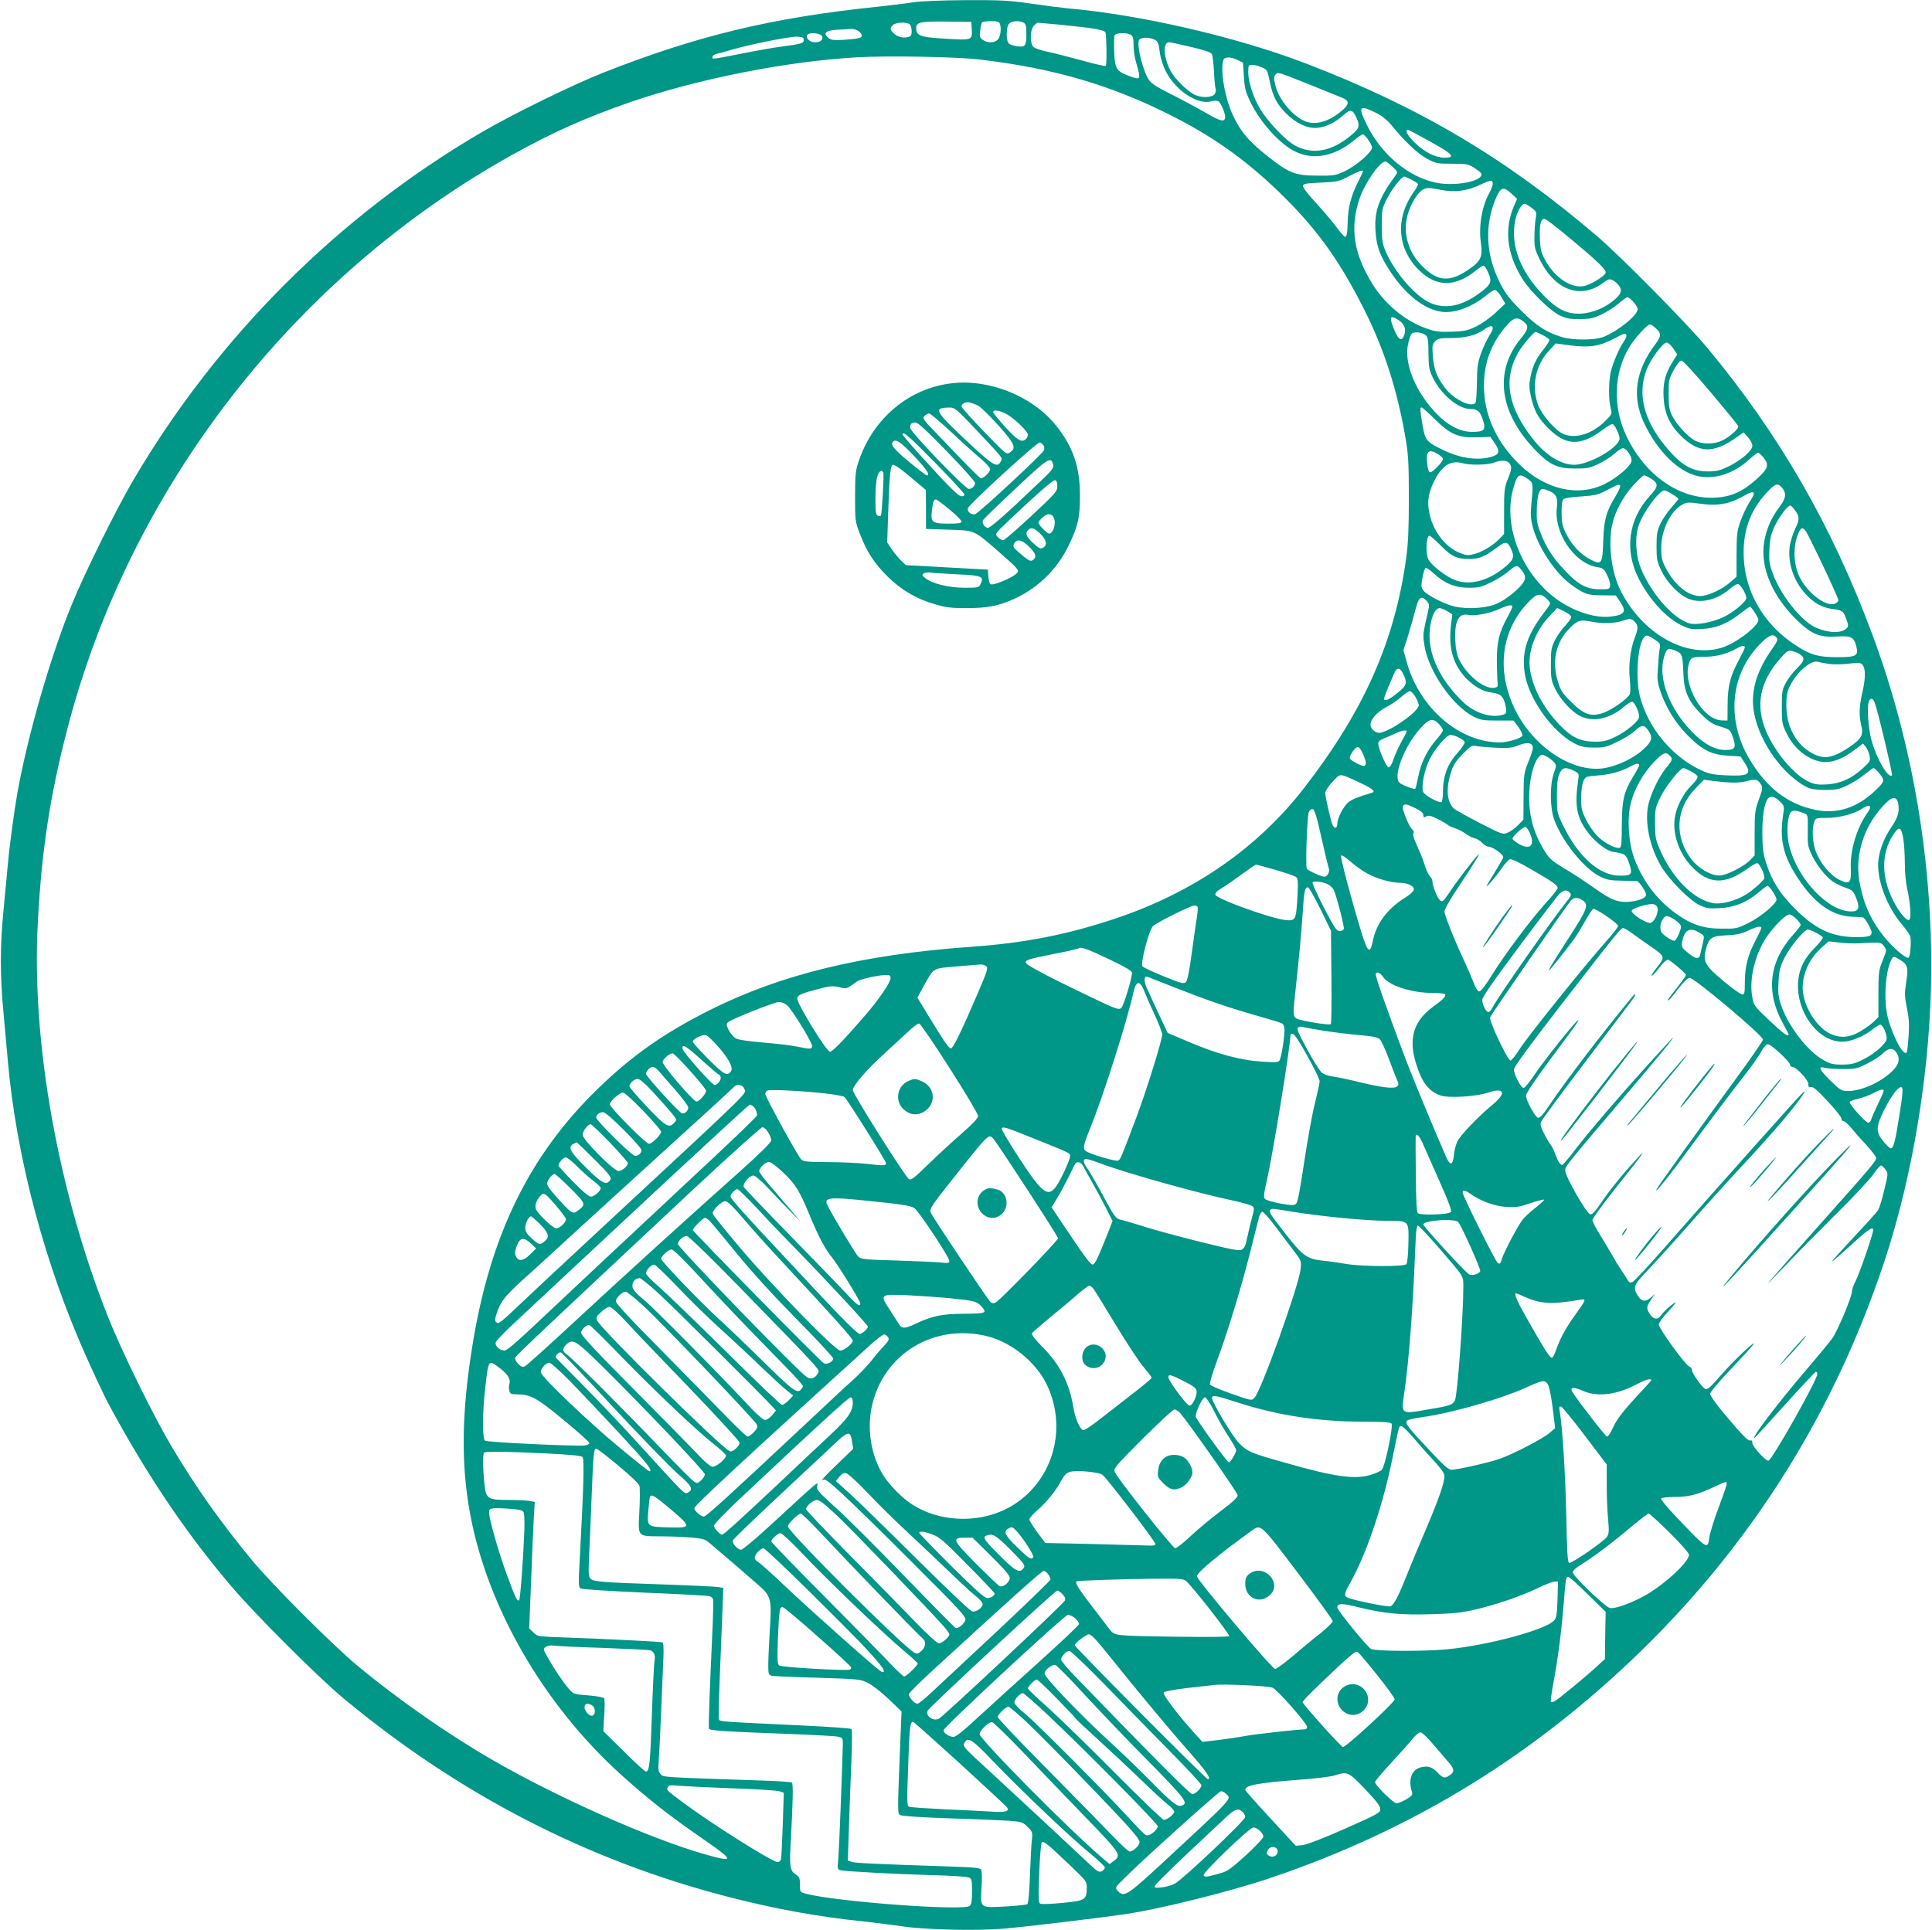 <?xml version="1.0" standalone="no"?>
<!DOCTYPE svg PUBLIC "-//W3C//DTD SVG 20010904//EN"
 "http://www.w3.org/TR/2001/REC-SVG-20010904/DTD/svg10.dtd">
<svg version="1.0" xmlns="http://www.w3.org/2000/svg"
 width="1280pt" height="1279pt" viewBox="0 0 1280 1279"
 preserveAspectRatio="xMidYMid meet">
<g transform="translate(0,1279) scale(0.1,-0.1)"
fill="#009688" stroke="none">
<path d="M6045 12774 c-44 -7 -150 -20 -235 -29 -695 -72 -1193 -192 -1809
-435 -208 -82 -606 -277 -816 -400 -945 -554 -1740 -1349 -2298 -2295 -116
-197 -329 -627 -415 -840 -139 -341 -287 -854 -356 -1235 -22 -125 -54 -358
-65 -490 -6 -63 -19 -196 -28 -295 -23 -229 -23 -440 0 -675 9 -102 22 -241
28 -310 55 -642 246 -1364 527 -1985 97 -215 130 -282 202 -410 235 -421 475
-771 755 -1100 163 -191 571 -598 740 -739 765 -636 1615 -1075 2549 -1316
310 -80 594 -132 906 -164 80 -9 190 -23 245 -31 143 -23 495 -31 673 -16 152
13 628 70 812 97 230 34 697 151 960 240 939 318 1738 808 2451 1502 739 719
1280 1583 1610 2572 198 592 314 1321 314 1965 0 757 -135 1516 -392 2205
-269 722 -617 1325 -1096 1900 -137 163 -568 600 -727 736 -603 515 -1174 854
-1927 1143 -461 177 -1099 324 -1583 366 -41 4 -149 18 -239 31 -145 21 -196
24 -435 23 -167 -1 -302 -7 -351 -15z m393 -174 c4 -79 9 -78 -197 -65 -146 9
-171 19 -171 70 0 39 28 44 205 42 l160 -2 3 -45z m186 34 c11 -29 6 -79 -10
-102 -18 -27 -69 -30 -103 -6 -20 15 -23 22 -17 61 3 25 8 49 12 54 3 5 29 9
59 9 39 0 54 -4 59 -16z m157 6 c16 -9 19 -22 19 -73 0 -81 -7 -91 -59 -84
-23 3 -48 11 -56 17 -21 17 -20 113 1 134 18 18 66 21 95 6z m-753 -12 c7 -7
12 -27 12 -45 0 -26 -5 -34 -25 -39 -33 -8 -71 2 -95 26 -24 24 -25 34 -4 54
18 19 94 22 112 4z m1008 -3 c203 -20 281 -33 288 -50 7 -20 10 -215 2 -222
-3 -3 -72 12 -153 35 -82 22 -184 49 -228 58 -44 9 -88 23 -97 32 -26 22 -25
115 2 142 11 11 22 20 23 20 2 0 75 -7 163 -15z m-1348 -41 c12 -8 22 -22 22
-29 0 -17 -21 -22 -122 -29 -64 -4 -82 -1 -100 13 -38 31 -18 50 59 54 37 2
79 4 93 5 14 1 36 -5 48 -14z m-240 -38 c5 -22 -14 -36 -50 -36 -32 0 -59 25
-51 46 9 24 97 15 101 -10z m2043 14 c15 -9 19 -22 19 -68 0 -32 7 -82 16
-112 35 -122 34 -123 -49 -92 -81 31 -91 48 -95 158 -2 52 -1 101 2 109 6 18
77 21 107 5z m-2166 -35 c0 -22 -14 -26 -155 -45 -47 -6 -155 -25 -240 -42
-224 -44 -210 -42 -210 -25 0 8 12 17 28 20 15 3 59 15 98 27 123 36 387 89
434 87 37 -2 45 -5 45 -22z m2325 2 c21 -11 26 -22 33 -77 4 -38 20 -90 37
-125 64 -133 214 -233 306 -206 17 5 37 5 46 0 19 -11 52 -95 44 -114 -9 -25
-33 -17 -139 44 -56 32 -157 86 -225 120 -93 47 -127 69 -142 94 -40 65 -79
223 -64 260 8 21 67 23 104 4z m240 -48 c89 -21 133 -36 139 -47 5 -10 11 -62
14 -117 2 -55 8 -107 11 -115 4 -9 0 -24 -7 -34 -17 -24 -90 -25 -134 -3 -51
27 -128 103 -156 155 -49 90 -55 192 -11 192 8 0 73 -14 144 -31z m-1395 -84
c490 -58 874 -171 1278 -377 289 -148 509 -308 748 -547 216 -217 358 -417
514 -726 133 -263 220 -530 276 -852 19 -111 23 -165 23 -398 0 -203 -4 -302
-17 -398 -75 -554 -279 -1015 -677 -1529 -309 -398 -730 -690 -1247 -864 -322
-108 -607 -164 -968 -189 -710 -51 -1251 -182 -1721 -418 -303 -152 -517 -302
-743 -522 -453 -439 -712 -969 -830 -1695 -73 -447 -78 -791 -16 -1124 115
-620 489 -1265 999 -1726 194 -174 317 -270 570 -445 183 -127 180 -139 -21
-81 -358 103 -953 367 -1388 616 -294 169 -630 402 -905 630 -161 133 -567
539 -700 700 -200 242 -370 480 -525 741 -125 208 -338 641 -432 879 -328 827
-504 1812 -463 2595 24 476 80 848 195 1290 413 1598 1497 2999 2945 3807 269
150 486 247 785 351 448 154 1032 270 1500 297 203 12 667 4 820 -15z m1705
-3 l35 -17 6 -91 c5 -77 11 -103 41 -165 67 -141 201 -289 305 -336 118 -55
255 -28 380 74 29 24 57 43 62 43 14 0 61 -67 61 -88 0 -30 -105 -121 -180
-156 -61 -29 -72 -31 -180 -30 -150 0 -191 17 -332 129 -126 100 -177 160
-229 270 -54 114 -87 306 -63 369 8 21 50 20 94 -2z m154 -46 c42 -17 42 -17
60 -103 19 -92 46 -144 107 -205 67 -67 145 -102 209 -95 59 7 118 36 171 84
47 43 61 39 88 -22 24 -55 16 -72 -65 -133 -120 -90 -236 -105 -345 -46 -61
33 -179 157 -229 240 -46 77 -79 177 -80 242 0 49 1 52 25 52 14 0 41 -6 59
-14z m326 -118 c96 -39 192 -77 213 -86 44 -18 47 -39 10 -74 -81 -75 -170
-107 -240 -87 -86 24 -191 145 -214 246 -10 42 -10 55 1 68 16 19 10 21 230
-67z m449 -192 c28 -15 66 -46 88 -73 84 -105 176 -192 236 -224 59 -32 67
-34 167 -34 97 0 108 -2 147 -27 47 -31 54 -40 45 -55 -28 -43 -192 -67 -301
-43 -183 39 -360 188 -456 384 -61 125 -51 135 74 72z m346 -184 c151 -83 172
-107 95 -107 -61 1 -133 37 -197 100 -47 45 -68 85 -45 85 4 0 70 -35 147 -78z
m-249 -167 c35 -34 36 -36 20 -57 -111 -152 -141 -235 -133 -367 6 -104 29
-166 102 -276 99 -149 223 -246 336 -261 87 -12 204 32 299 111 24 20 49 35
57 33 8 -2 26 -22 40 -46 l26 -44 -62 -58 c-34 -33 -91 -73 -128 -92 -58 -28
-78 -33 -162 -36 -79 -3 -108 0 -161 18 -142 47 -281 159 -366 296 -125 201
-152 372 -88 564 37 109 135 250 174 250 5 0 25 -16 46 -35z m-196 -30 c0 -3
-15 -36 -34 -74 -44 -86 -65 -167 -67 -256 -2 -78 -6 -105 -18 -105 -5 0 -33
33 -63 73 -30 40 -92 112 -137 161 -47 51 -81 95 -79 105 3 13 23 17 120 21
109 5 120 8 185 42 65 34 93 44 93 33z m320 -55 c21 -11 41 -23 44 -28 3 -5
-10 -30 -28 -55 -124 -174 -109 -377 37 -519 114 -111 238 -111 374 -2 23 19
46 34 52 34 5 0 20 -21 31 -47 27 -61 19 -79 -60 -137 -118 -87 -228 -107
-329 -61 -98 46 -233 203 -291 340 -22 52 -25 75 -25 170 0 106 1 113 35 180
31 62 96 145 114 145 4 0 24 -9 46 -20z m540 -29 c0 -10 -11 -38 -24 -62 -48
-86 -70 -219 -55 -326 14 -98 0 -125 -91 -186 -120 -79 -197 -71 -298 30 -91
91 -127 212 -99 329 20 78 68 159 107 179 23 12 38 12 110 -2 100 -20 177 -10
272 35 67 31 78 31 78 3z m125 -65 l36 -34 -17 -39 c-70 -158 -53 -321 51
-489 53 -85 182 -211 250 -245 41 -19 65 -24 130 -24 68 1 90 5 145 31 36 17
87 49 113 72 27 23 53 42 58 42 19 0 69 -58 69 -79 0 -40 -132 -147 -228 -184
-56 -22 -199 -23 -273 -1 -101 30 -170 74 -269 174 -75 74 -105 113 -138 177
-100 193 -109 393 -28 577 30 67 48 71 101 22z m132 -93 c34 -26 35 -29 27
-73 -4 -25 -8 -79 -8 -121 -1 -68 3 -83 37 -152 101 -204 275 -264 424 -147
34 27 51 25 85 -7 39 -38 36 -65 -14 -108 -63 -54 -142 -87 -219 -93 -92 -6
-159 25 -248 116 -160 163 -226 337 -192 504 12 55 42 108 62 108 6 0 26 -12
46 -27z m236 -187 c197 -163 259 -222 255 -243 -4 -22 -100 -81 -146 -89 -82
-16 -191 57 -251 166 -31 56 -36 75 -39 151 -4 87 6 129 31 129 7 0 75 -51
150 -114z m-1116 -558 c38 -26 50 -59 37 -97 -17 -47 -38 -37 -67 34 -36 87
-29 102 30 63z m827 -9 c37 -29 33 -51 -21 -116 -178 -219 -138 -496 107 -744
91 -92 141 -114 255 -114 80 0 97 3 156 31 37 18 84 48 106 68 22 20 47 36 56
36 21 0 57 -52 57 -81 0 -33 -91 -113 -178 -156 -177 -88 -393 -38 -567 131
-141 138 -221 302 -232 476 -11 164 35 306 136 428 57 69 80 76 125 41z m878
-46 c36 -34 35 -50 -5 -104 -131 -174 -156 -346 -77 -517 89 -191 230 -331
363 -358 110 -23 238 20 337 112 26 24 52 44 58 44 6 0 23 -16 38 -35 36 -47
28 -71 -48 -140 -93 -84 -170 -118 -278 -123 -233 -11 -461 148 -585 409 -91
193 -84 418 20 589 37 61 118 150 137 150 6 0 25 -12 40 -27z m-1082 2 c0 -9
-11 -32 -25 -53 -13 -21 -37 -71 -52 -112 -23 -64 -27 -92 -28 -196 -1 -66 -5
-126 -9 -132 -22 -37 -140 18 -198 92 -56 71 -79 128 -85 217 -5 69 -4 78 16
98 18 18 33 21 104 21 94 0 166 18 217 54 40 29 60 32 60 11z m-441 -49 c11
-12 15 -40 15 -118 1 -93 4 -109 30 -163 55 -110 168 -205 246 -205 48 0 66
-15 84 -71 23 -68 11 -81 -71 -81 -100 0 -201 66 -299 195 -100 132 -148 281
-125 387 6 29 17 60 23 68 15 17 75 10 97 -12z m771 4 c21 -11 41 -24 45 -30
3 -5 -12 -31 -33 -58 -52 -62 -77 -114 -92 -189 -10 -52 -10 -73 3 -132 22
-96 50 -146 118 -212 115 -114 212 -116 356 -8 29 22 58 39 66 39 13 0 47 -70
47 -96 0 -58 -201 -174 -300 -174 -87 0 -188 62 -271 167 -168 212 -201 393
-104 571 26 48 105 142 119 142 4 0 24 -9 46 -20z m555 0 c3 -6 -3 -24 -15
-40 -32 -45 -76 -149 -89 -208 -14 -67 -14 -185 0 -236 10 -38 10 -40 -32 -82
-89 -91 -204 -126 -285 -88 -53 25 -139 125 -163 189 -46 122 -19 262 68 357
l48 52 99 -13 c124 -16 192 -5 284 43 74 39 77 40 85 26z m311 -89 l26 -40
-36 -58 c-45 -75 -60 -135 -54 -231 6 -101 39 -174 112 -248 120 -119 218
-122 374 -10 l44 31 29 -33 c16 -18 29 -43 29 -56 0 -32 -75 -97 -160 -138
-54 -26 -77 -32 -135 -32 -108 -1 -182 44 -286 173 -140 171 -181 344 -120
501 27 70 108 180 133 180 10 0 29 -18 44 -39z m248 -291 c97 -115 179 -216
182 -223 6 -18 -57 -74 -110 -98 -53 -24 -127 -24 -174 0 -50 26 -128 111
-155 169 -18 38 -22 66 -22 142 0 89 2 99 34 158 22 39 40 62 51 62 11 0 88
-84 194 -210z m-1827 -179 c103 -101 158 -124 282 -119 l85 3 28 -40 c37 -54
33 -76 -17 -91 -91 -28 -208 -12 -320 42 -113 54 -123 65 -140 164 -17 98 -18
120 -7 120 5 0 45 -35 89 -79z m21 -231 c17 -11 32 -25 32 -32 -1 -18 -67 -88
-84 -88 -9 0 -16 18 -20 53 -11 88 8 106 72 67z m478 -69 c10 -20 8 -34 -14
-90 -25 -61 -27 -78 -27 -218 l0 -152 -30 -31 c-42 -44 -113 -87 -166 -101
-40 -11 -53 -10 -93 5 -100 38 -184 148 -207 270 -14 75 -6 126 30 202 51 107
110 146 188 125 52 -15 171 -13 213 4 52 20 92 15 106 -14z m115 -94 c38 -26
38 -30 24 -177 -6 -56 -3 -91 9 -139 34 -133 149 -308 252 -383 90 -65 111
-73 209 -73 l90 -1 27 -39 c47 -69 34 -90 -63 -101 -114 -13 -270 44 -389 141
-211 173 -320 474 -255 705 28 99 38 106 96 67z m815 3 c54 -34 53 -53 -6
-117 -141 -154 -169 -358 -74 -546 70 -138 180 -259 281 -309 56 -27 69 -30
140 -26 92 4 167 35 255 104 31 24 59 44 62 44 9 0 56 -73 56 -87 0 -43 -147
-155 -242 -185 -236 -73 -528 92 -672 380 -59 118 -83 301 -55 434 18 86 72
187 139 261 34 37 66 67 72 67 6 0 26 -9 44 -20z m-202 -49 c3 -5 -10 -35 -29
-67 -65 -107 -78 -156 -83 -296 -5 -158 -10 -165 -88 -124 -65 34 -124 98
-161 175 -22 45 -27 71 -27 133 -1 49 4 82 11 89 8 8 56 16 119 19 95 7 112
11 172 43 76 39 79 40 86 28z m1069 -9 c35 -39 31 -73 -14 -132 -55 -73 -86
-145 -101 -231 -28 -170 56 -365 225 -526 93 -88 143 -108 259 -101 92 6 111
-4 126 -64 17 -64 2 -73 -125 -73 -130 0 -182 16 -287 86 -199 133 -322 342
-333 569 -9 175 40 315 151 434 55 60 73 67 99 38z m-1538 -26 c45 -19 58 -47
50 -106 -23 -168 114 -373 266 -398 39 -6 46 -12 66 -52 13 -25 22 -56 20 -70
-2 -24 -5 -25 -67 -25 -88 0 -143 29 -233 125 -82 86 -128 160 -164 258 -21
57 -24 80 -21 158 4 87 16 124 40 124 5 0 24 -6 43 -14z m815 -21 c22 -14 40
-28 40 -31 0 -3 -21 -29 -47 -58 -25 -28 -58 -76 -72 -106 -22 -47 -26 -68
-26 -150 0 -85 3 -102 31 -160 34 -73 105 -150 168 -182 81 -42 199 -18 288
61 20 17 43 31 52 31 16 0 56 -67 56 -93 0 -24 -88 -97 -153 -127 -74 -35
-179 -54 -224 -41 -107 31 -252 195 -321 363 -36 88 -42 211 -14 290 30 85
135 228 168 228 8 0 32 -11 54 -25z m540 3 c0 -6 -14 -33 -31 -59 -17 -27 -43
-81 -57 -121 -24 -66 -26 -87 -27 -222 l0 -148 -40 -35 c-55 -49 -151 -93
-200 -93 -82 0 -170 72 -231 190 -24 46 -28 67 -28 130 0 118 62 244 141 287
29 15 41 16 118 5 108 -16 187 -3 270 42 65 37 85 42 85 24z m269 -105 c33
-42 35 -66 8 -120 -14 -27 -30 -76 -37 -109 -21 -109 19 -240 101 -329 57 -62
113 -93 182 -101 63 -8 71 -13 91 -72 13 -37 13 -43 0 -56 -33 -34 -119 -32
-202 4 -97 43 -235 215 -287 360 -24 66 -26 86 -22 162 3 69 11 100 34 150 29
61 86 138 103 138 5 0 18 -12 29 -27z m73 -140 c14 -16 152 -303 203 -422 19
-42 19 -44 0 -57 -49 -36 -177 51 -237 162 -46 85 -52 207 -14 299 17 39 26
43 48 18z m-2424 -91 c77 -79 111 -96 192 -96 72 0 102 12 188 76 60 45 72 42
98 -21 19 -46 8 -68 -62 -122 -115 -89 -239 -112 -335 -64 -62 31 -136 92
-155 127 -21 40 -15 158 7 158 5 0 35 -26 67 -58z m534 -159 c35 -41 40 -62
21 -92 -28 -44 -112 -112 -173 -140 -66 -31 -193 -40 -280 -21 -67 15 -184 74
-209 106 -16 21 -17 30 -7 85 6 34 16 64 21 66 6 2 31 -15 55 -38 72 -66 141
-94 231 -94 67 0 85 5 150 37 41 20 92 53 114 72 46 40 56 43 77 19z m172
-198 c14 -13 26 -28 26 -33 0 -5 -14 -27 -30 -48 -122 -158 -159 -268 -139
-411 23 -168 181 -392 330 -469 45 -23 67 -28 129 -28 66 -1 84 4 151 36 42
20 95 52 117 72 48 44 64 45 91 7 33 -46 27 -73 -29 -125 -62 -58 -170 -111
-259 -126 -207 -35 -469 136 -592 385 -125 255 -96 517 78 705 62 67 85 74
127 35z m-793 -16 c15 -15 19 -29 15 -47 -3 -15 -13 -62 -23 -104 -15 -67 -16
-87 -5 -150 29 -171 188 -398 327 -468 44 -22 63 -25 157 -25 l106 0 32 -43
c17 -24 29 -50 26 -57 -7 -18 -98 -45 -150 -45 -269 1 -533 230 -616 533 l-22
79 31 96 c16 54 37 126 46 162 24 94 38 107 76 69z m569 -39 c0 -5 -15 -38
-34 -72 -55 -100 -70 -167 -69 -293 1 -60 3 -123 5 -140 3 -26 0 -30 -25 -33
-66 -8 -179 84 -229 186 -16 33 -24 70 -26 126 -7 130 22 186 87 171 41 -9
144 11 204 39 56 26 87 32 87 16z m-432 -30 l34 -21 -8 -62 c-17 -148 5 -245
76 -335 45 -58 119 -109 169 -117 71 -12 81 -16 97 -40 9 -13 18 -42 21 -64 5
-34 3 -40 -18 -47 -79 -25 -192 11 -269 87 -173 168 -248 358 -209 529 13 56
34 90 57 90 9 0 32 -9 50 -20z m822 -39 c0 -8 -18 -33 -39 -56 -22 -22 -52
-65 -68 -95 -25 -50 -28 -65 -28 -160 0 -93 3 -112 27 -162 32 -68 107 -152
163 -181 86 -45 198 -23 292 58 23 19 48 35 56 35 15 0 47 -67 47 -99 0 -28
-84 -99 -160 -135 -54 -26 -77 -31 -135 -31 -93 1 -150 27 -227 106 -112 115
-186 253 -202 379 -15 111 37 249 128 345 l53 56 46 -22 c26 -13 47 -30 47
-38z m420 -31 c25 -25 25 -42 0 -108 -29 -77 -42 -184 -32 -274 4 -42 5 -86 0
-97 -11 -30 -122 -108 -181 -127 -80 -25 -124 -9 -208 75 -60 59 -70 76 -89
140 -40 131 -11 258 80 349 51 51 73 57 140 43 67 -14 155 -13 205 4 56 18 62
18 85 -5z m131 -117 c38 -25 40 -29 35 -62 -4 -20 -9 -77 -12 -126 -6 -80 -3
-99 19 -163 37 -106 100 -207 181 -288 95 -95 155 -125 264 -132 l84 -5 28
-44 c48 -75 27 -88 -129 -81 -77 4 -109 10 -155 31 -197 90 -356 281 -411 492
-29 111 -17 324 21 383 19 28 26 28 75 -5z m809 12 c11 -13 6 -25 -29 -75
-109 -155 -147 -294 -118 -434 39 -191 190 -400 347 -482 26 -13 58 -18 120
-19 75 0 93 4 150 31 36 17 87 50 115 73 27 22 53 41 57 41 12 0 58 -53 64
-75 5 -15 -8 -33 -55 -77 -119 -112 -251 -154 -392 -125 -185 37 -329 149
-441 341 -150 256 -124 553 66 751 63 66 92 79 116 50z m-210 -65 c0 -6 -18
-43 -39 -83 -57 -105 -75 -173 -75 -297 l-1 -105 -38 1 c-128 4 -264 244 -216
382 13 37 21 40 115 40 68 1 142 21 204 57 30 17 50 19 50 5z m-455 -24 c40
-17 43 -26 48 -151 4 -118 33 -183 119 -269 52 -51 74 -65 127 -81 64 -20 64
-20 83 -74 22 -67 14 -81 -51 -81 -69 0 -144 41 -221 120 -150 154 -226 356
-186 494 18 61 25 65 81 42z m820 -22 c36 -23 31 -44 -21 -94 -25 -25 -58 -67
-72 -95 -25 -45 -27 -60 -27 -160 0 -105 2 -114 33 -177 54 -111 161 -188 258
-188 58 0 119 26 193 82 l54 41 18 -22 c10 -12 21 -39 25 -59 7 -34 4 -39 -44
-83 -74 -68 -147 -101 -236 -107 -59 -4 -82 0 -119 16 -98 43 -228 197 -287
338 -71 172 -41 327 96 482 41 47 51 53 76 48 15 -3 39 -13 53 -22z m194 -64
c31 -4 89 -3 129 2 53 7 76 7 86 -2 26 -21 28 -81 7 -178 -24 -104 -26 -163
-10 -228 17 -65 1 -92 -82 -147 -116 -77 -174 -83 -262 -27 -95 60 -152 174
-152 305 0 67 4 89 27 135 43 87 138 168 182 154 10 -3 43 -9 75 -14z m-2818
-75 c24 -55 18 -69 -52 -125 -50 -39 -79 -50 -79 -30 0 6 12 39 26 73 15 34
33 77 41 95 19 45 40 40 64 -13z m77 -144 c12 -21 22 -46 22 -54 0 -39 -172
-164 -252 -182 -30 -8 -68 22 -68 54 0 34 45 84 104 115 32 16 77 47 100 68
22 20 48 37 57 38 8 0 25 -17 37 -39z m3042 -37 c21 -53 121 -476 115 -482
-24 -24 -102 108 -136 233 -22 80 -31 222 -17 258 11 25 27 21 38 -9z m-2887
-142 c15 -15 27 -34 27 -41 0 -7 -20 -36 -45 -64 -60 -68 -102 -155 -119 -245
-8 -40 -16 -76 -20 -79 -6 -6 -84 23 -103 39 -48 39 31 245 138 362 58 64 82
70 122 28z m-213 -49 c0 -3 -16 -35 -36 -70 -20 -36 -43 -88 -52 -116 -10 -31
-23 -52 -32 -52 -14 0 -68 122 -69 158 -1 12 12 23 37 33 20 8 55 23 77 34 41
19 75 25 75 13z m344 -40 c19 -9 37 -22 40 -30 3 -7 -19 -41 -49 -74 -65 -72
-95 -154 -95 -254 0 -35 -4 -66 -10 -70 -14 -9 -108 42 -120 65 -16 30 5 144
40 215 35 72 114 165 140 165 11 0 35 -7 54 -17z m489 -54 c7 -11 1 -38 -24
-100 -33 -82 -34 -88 -35 -237 l-1 -153 -34 -36 c-19 -19 -49 -42 -68 -50 -34
-15 -36 -14 -185 62 -83 43 -159 85 -170 94 -49 42 -58 129 -25 236 17 55 31
78 79 127 54 56 61 60 92 54 18 -3 76 -9 128 -11 78 -4 104 -2 145 14 58 22
84 22 98 0z m-1123 -55 c22 -51 25 -70 10 -79 -12 -7 -92 34 -97 50 -5 16 36
75 52 75 9 0 24 -20 35 -46z m2034 -13 c20 -22 18 -26 -30 -86 -44 -55 -91
-153 -111 -228 -30 -117 5 -290 85 -422 53 -87 183 -219 248 -251 47 -23 63
-26 136 -22 98 4 183 39 261 106 27 23 52 42 57 42 13 0 60 -72 60 -91 0 -28
-106 -116 -187 -156 -74 -37 -81 -38 -178 -37 -119 0 -199 27 -300 99 -126 90
-224 219 -278 368 -39 107 -48 267 -22 367 24 94 81 194 150 267 64 67 82 74
109 44z m-816 -5 c15 -8 36 -24 46 -35 19 -21 19 -22 1 -74 -28 -76 -27 -231
3 -311 52 -142 198 -323 300 -373 49 -24 70 -28 147 -29 50 -1 95 -2 101 -3 6
0 23 -20 38 -43 20 -31 25 -47 18 -58 -13 -22 -99 -42 -154 -36 -55 6 -94 26
-208 107 -47 33 -126 85 -176 114 -72 43 -98 64 -122 102 -84 132 -117 253
-110 407 5 103 32 198 64 231 19 18 19 18 52 1z m612 -57 c0 -6 -16 -36 -35
-67 -66 -108 -79 -159 -80 -326 0 -114 -3 -150 -13 -154 -26 -8 -100 29 -145
74 -26 25 -61 75 -79 112 -29 59 -33 76 -32 147 0 48 6 92 15 110 14 29 18 30
94 36 83 6 154 26 215 59 40 22 60 25 60 9z m-434 -36 c35 -17 36 -18 30 -63
-24 -161 -12 -237 52 -330 49 -71 131 -137 179 -145 80 -12 87 -17 107 -78 24
-71 17 -80 -62 -80 -136 0 -278 127 -379 339 -37 77 -38 82 -38 189 0 82 4
120 17 148 19 42 38 46 94 20z m775 -3 c22 -12 42 -27 46 -35 3 -9 -13 -33
-41 -60 -55 -53 -102 -147 -111 -220 -13 -104 29 -227 108 -312 115 -125 223
-130 378 -17 26 19 53 34 61 34 14 0 48 -69 48 -97 0 -15 -79 -86 -131 -116
-64 -37 -153 -60 -203 -53 -135 21 -280 168 -364 368 -23 54 -27 77 -27 164 0
96 2 103 38 176 33 68 129 188 150 188 4 0 26 -9 48 -20z m-2193 -76 c86 -40
109 -60 80 -68 -94 -28 -126 -41 -154 -62 -32 -25 -74 -105 -74 -143 0 -29
-17 -35 -30 -11 -12 23 -49 184 -50 216 0 12 21 44 48 73 55 59 41 59 180 -5z
m2657 -10 c15 -23 14 -29 -12 -102 -26 -71 -28 -88 -28 -224 l0 -147 -29 -30
c-42 -44 -158 -102 -205 -103 -54 -1 -136 46 -182 104 -117 149 -109 337 22
471 l58 60 53 -7 c118 -15 175 -16 228 -3 64 16 73 14 95 -19z m127 -115 c30
-29 30 -32 22 -87 -25 -164 -1 -271 95 -418 109 -168 227 -253 359 -259 37 -1
70 -3 74 -4 13 -2 58 -80 58 -100 0 -25 -19 -31 -104 -31 -156 0 -268 52 -401
185 -101 101 -153 182 -192 300 -22 68 -26 99 -27 200 -1 115 13 202 37 233
16 21 47 14 79 -19z m784 -14 c10 -53 -2 -94 -46 -158 -47 -70 -76 -143 -85
-217 -14 -120 53 -305 155 -425 28 -33 53 -69 56 -80 8 -34 0 -138 -12 -142
-18 -6 -109 73 -162 140 -74 93 -120 183 -147 292 -30 119 -32 206 -5 310 24
94 71 180 140 258 63 70 95 77 106 22z m-3198 -31 c36 -18 52 -32 52 -45 0
-17 3 -18 20 -9 15 8 31 5 72 -16 29 -14 60 -32 68 -39 8 -7 31 -18 51 -24 20
-6 51 -22 69 -36 18 -13 45 -27 60 -30 15 -3 38 -17 50 -31 13 -13 31 -24 39
-24 29 0 100 -50 101 -71 0 -3 -23 -44 -51 -90 -28 -46 -54 -88 -57 -94 -18
-33 53 47 89 100 24 36 52 67 62 71 11 3 64 -21 150 -72 143 -83 167 -101 167
-119 0 -7 -34 -50 -76 -96 -103 -114 -275 -344 -358 -478 -42 -69 -75 -111
-85 -111 -11 0 -24 21 -40 63 -13 34 -39 94 -57 132 -65 138 -134 310 -134
335 0 15 40 85 101 175 94 141 144 223 121 200 -27 -27 -146 -183 -187 -246
-45 -66 -48 -69 -66 -54 -18 17 -49 95 -49 126 0 9 -7 22 -14 29 -8 6 -22 35
-32 63 -9 29 -26 75 -38 102 -40 88 -48 114 -41 125 4 6 0 17 -8 23 -21 16
-70 136 -63 153 8 20 25 17 84 -12z m3012 5 c0 -6 -8 -23 -19 -37 -70 -100
-114 -247 -109 -366 4 -99 -7 -110 -76 -76 -58 27 -128 112 -156 188 -22 57
-27 154 -10 196 9 25 13 26 84 26 80 0 180 26 231 60 33 22 55 26 55 9z
m-3635 -201 c23 -102 45 -194 49 -203 8 -21 -10 -55 -29 -55 -21 0 -109 40
-117 53 -10 15 2 344 13 375 6 14 16 22 26 20 12 -2 26 -45 58 -190z m3197
163 c26 -10 26 -10 25 -113 -2 -97 0 -107 30 -171 18 -37 55 -91 83 -121 46
-49 70 -64 157 -96 26 -10 36 -23 52 -64 24 -64 15 -86 -34 -86 -152 0 -353
211 -410 431 -19 69 -16 180 5 220 12 22 34 22 92 0z m-1819 -126 c39 -82 9
-120 -64 -81 -24 13 -45 29 -48 37 -4 13 66 79 85 79 6 0 18 -16 27 -35z
m2476 -38 c6 -35 11 -109 11 -165 0 -55 6 -129 14 -164 23 -101 30 -204 15
-214 -17 -10 -70 54 -108 132 -77 154 -77 308 -1 427 41 65 55 61 69 -16z
m-3550 -236 c66 -35 157 -61 216 -61 22 0 51 -6 65 -13 44 -22 36 -43 -33 -87
-115 -72 -188 -170 -211 -282 -19 -95 -34 -84 -79 62 -67 220 -138 490 -132
500 4 6 31 -12 62 -39 30 -27 81 -63 112 -80z m-607 24 c66 -19 127 -40 135
-47 13 -11 14 -32 9 -132 -9 -154 -13 -160 -80 -153 -99 11 -459 141 -464 168
-2 11 13 26 40 42 24 14 83 55 132 91 49 36 93 66 98 66 5 0 63 -16 130 -35z
m354 -100 c14 -9 29 -26 33 -38 22 -56 69 -241 64 -253 -3 -8 -16 -14 -28 -14
-20 0 -35 23 -104 156 -44 86 -78 161 -75 166 9 14 80 3 110 -17z m-58 -159
l70 -144 3 -306 c2 -167 0 -308 -4 -313 -9 -9 -199 22 -227 37 -24 13 -25 31
-5 205 22 205 34 329 45 486 10 157 15 179 35 179 7 0 44 -65 83 -144z m1652
109 c11 -13 10 -20 -8 -43 -118 -148 -462 -639 -502 -716 -8 -16 -20 -31 -27
-33 -15 -5 -43 48 -43 81 0 17 77 129 241 348 132 178 253 335 267 351 29 30
53 34 72 12z m85 -51 c43 -28 33 -57 -89 -245 -117 -182 -140 -219 -132 -219
4 0 122 148 166 209 14 19 45 70 70 114 25 44 50 82 55 84 17 5 165 -96 165
-113 0 -8 -37 -57 -83 -107 -129 -144 -528 -640 -573 -715 -23 -37 -48 -68
-56 -70 -18 -3 -142 260 -136 286 5 16 502 735 536 775 19 21 45 22 77 1z
m494 -43 c15 -27 -15 -100 -44 -107 -25 -6 -125 58 -125 80 0 14 86 43 132 45
17 1 31 -6 37 -18z m-3045 0 c3 -4 1 -35 -4 -67 -5 -33 -21 -140 -34 -238 -16
-121 -29 -183 -39 -194 -14 -13 -29 -10 -147 38 -72 29 -135 59 -141 66 -15
18 43 241 70 267 23 23 247 135 273 136 9 1 19 -3 22 -8z m3967 -80 c16 -16
29 -34 29 -40 0 -6 -24 -37 -53 -69 -156 -176 -179 -374 -67 -579 22 -40 40
-75 40 -78 0 -20 -38 8 -128 93 -100 95 -103 98 -113 156 -22 121 20 288 99
402 54 76 123 144 148 144 8 0 29 -13 45 -29z m-823 5 c15 -8 35 -23 46 -34
17 -20 17 -23 1 -66 -10 -25 -23 -47 -30 -50 -13 -5 -72 34 -87 56 -13 21 -9
62 8 86 18 26 26 27 62 8z m592 -65 c0 -5 -18 -42 -39 -83 -50 -93 -71 -174
-71 -277 0 -71 -2 -81 -17 -81 -10 0 -65 39 -121 86 -122 101 -140 130 -122
205 21 85 36 96 137 101 68 3 101 10 143 30 58 28 90 34 90 19z m-859 -34 c24
-18 79 -57 121 -86 103 -71 103 -71 40 -149 -19 -23 -32 -45 -30 -48 3 -3 20
14 39 38 34 45 58 68 70 68 12 0 119 -90 119 -101 0 -5 -27 -43 -60 -85 -33
-41 -60 -78 -60 -80 0 -12 22 11 71 76 33 43 61 70 73 70 32 0 486 -382 486
-409 0 -9 -86 -133 -191 -276 -222 -304 -502 -693 -513 -715 -23 -47 93 99
255 321 103 140 235 315 293 389 59 74 122 161 139 192 21 38 38 58 50 58 22
0 147 -117 147 -137 0 -7 6 -13 14 -13 26 0 106 -85 106 -112 0 -20 4 -25 18
-21 14 3 43 -22 110 -94 51 -54 92 -106 92 -115 0 -10 7 -18 15 -18 7 0 31
-21 52 -47 21 -26 66 -77 101 -114 34 -38 62 -74 62 -82 0 -21 -33 -61 -379
-448 -389 -437 -407 -459 -222 -265 79 83 235 241 346 351 111 110 219 226
240 258 21 32 43 56 49 54 5 -2 18 -14 28 -28 18 -24 18 -27 -8 -134 -14 -61
-33 -121 -41 -135 -9 -13 -81 -93 -160 -177 -78 -84 -143 -155 -143 -159 0 -6
35 25 172 149 73 65 98 79 98 55 0 -25 -93 -295 -116 -337 -13 -24 -24 -55
-24 -68 0 -35 -96 -265 -131 -312 -15 -22 -96 -120 -180 -218 -188 -221 -356
-443 -336 -443 2 0 93 99 202 220 109 121 202 220 206 220 5 0 9 -7 9 -16 0
-39 -302 -574 -324 -574 -20 0 -106 94 -106 117 0 14 -5 21 -13 17 -15 -5 -53
34 -176 180 -50 60 -91 118 -91 129 0 11 53 75 128 154 172 181 206 226 107
137 -44 -40 -116 -113 -159 -162 -80 -93 -96 -105 -112 -94 -25 19 -84 103
-84 121 0 11 -9 22 -19 26 -24 7 -201 252 -201 277 0 11 22 43 48 71 72 79 82
95 30 54 -25 -21 -54 -49 -63 -63 -22 -34 -54 -28 -78 14 -21 35 -19 46 20
102 l17 25 -25 -22 c-36 -33 -64 -29 -88 11 -35 56 -29 70 72 175 50 53 173
188 272 301 99 113 249 279 334 370 168 179 300 331 372 425 58 77 69 95 39
70 -23 -20 -572 -635 -919 -1031 -101 -115 -193 -213 -204 -219 -16 -7 -23 -5
-31 9 -6 11 -26 42 -45 70 -19 28 -46 72 -60 98 -14 26 -50 85 -78 131 -29 47
-53 93 -53 102 0 10 67 101 148 204 188 236 224 286 146 202 -94 -102 -181
-210 -237 -293 -38 -56 -57 -77 -71 -75 -24 3 -165 250 -166 289 0 30 -6 22
390 488 230 271 295 350 319 385 15 23 6 13 -175 -186 -183 -203 -366 -416
-463 -541 -45 -60 -86 -108 -91 -108 -13 0 -29 25 -45 70 -9 24 -22 51 -29 60
-7 8 -27 41 -44 74 -24 45 -29 64 -22 82 5 13 138 193 296 401 157 208 297
393 311 411 23 30 22 47 -1 19 -207 -251 -449 -568 -550 -720 -39 -59 -64 -87
-75 -85 -20 4 -80 114 -81 147 0 15 55 97 153 230 176 236 201 271 193 271
-12 0 -219 -258 -282 -351 -36 -55 -72 -99 -80 -99 -17 0 -64 91 -64 123 0 16
101 154 301 413 378 488 407 524 423 524 7 0 33 -15 57 -33z m447 3 c36 -22
35 -18 23 -73 -6 -23 -12 -54 -16 -69 -7 -38 -29 -35 -82 8 -42 34 -44 39 -38
73 14 79 51 99 113 61z m772 0 c21 -11 42 -25 46 -31 3 -6 -18 -35 -50 -67
-68 -67 -104 -136 -112 -217 -21 -202 128 -410 292 -408 59 0 145 36 202 83
20 16 43 30 50 30 15 0 42 -59 42 -91 0 -32 -77 -101 -156 -140 -56 -28 -78
-33 -138 -34 -60 0 -79 4 -125 30 -105 58 -234 225 -281 365 -18 54 -21 80
-17 153 4 76 10 99 41 162 36 72 130 185 154 185 7 0 30 -9 52 -20z m285 -71
c146 8 146 8 167 -19 19 -26 19 -26 -9 -95 -26 -65 -28 -80 -28 -223 l0 -152
-30 -30 c-17 -16 -57 -45 -89 -64 -72 -43 -135 -48 -203 -15 -76 37 -152 145
-174 250 -23 106 24 234 116 316 l50 45 70 -8 c38 -5 97 -7 130 -5z m-4962
-108 c108 -52 147 -75 147 -88 0 -35 -58 -226 -72 -234 -19 -12 -34 -7 -233
89 -227 108 -380 189 -395 207 -17 21 7 29 189 65 85 16 157 33 160 36 12 11
59 -6 204 -75z m5234 -1 c52 -31 58 -51 42 -148 -11 -76 -11 -95 5 -173 14
-69 16 -110 11 -186 -4 -54 -9 -101 -12 -106 -19 -32 -91 99 -125 227 -30 115
-18 308 24 389 11 22 16 21 55 -3z m-6054 -42 c15 -12 10 -28 -57 -185 -114
-265 -164 -365 -178 -361 -15 5 -52 60 -149 220 l-71 117 41 75 c70 126 57
118 222 132 79 6 151 12 160 13 8 0 23 -5 32 -11z m2630 -72 c38 -57 188 -106
329 -106 42 0 79 -4 82 -9 8 -12 -12 -34 -76 -80 -132 -95 -168 -211 -117
-377 39 -128 86 -188 165 -214 55 -18 234 -7 311 19 109 37 126 0 36 -76 -100
-82 -218 -206 -238 -248 -10 -22 -21 -64 -23 -92 -6 -68 -26 -70 -53 -5 -91
208 -220 522 -266 642 -120 317 -203 555 -199 567 7 17 31 7 49 -21z m-3263
-10 c0 -26 -81 -145 -169 -246 -133 -154 -216 -240 -232 -240 -23 0 -221 323
-217 354 3 23 24 32 155 66 63 16 82 18 123 8 51 -12 47 -13 116 37 21 16 135
42 192 44 27 1 32 -2 32 -23z m1880 -59 c216 -85 364 -136 545 -187 82 -23
157 -46 167 -51 12 -6 18 -21 18 -44 0 -57 -22 -189 -34 -204 -8 -11 -31 -12
-106 -7 -156 10 -311 52 -514 140 l-120 51 -61 130 c-33 71 -69 149 -79 172
-19 43 -16 79 7 70 6 -3 86 -34 177 -70z m-195 -35 c10 -26 40 -94 67 -151 26
-57 48 -114 48 -126 0 -37 -106 -377 -175 -560 -99 -262 -101 -267 -117 -276
-15 -8 -189 43 -215 64 -21 15 -16 38 33 159 85 209 241 701 284 894 18 80 44
79 75 -4z m-2372 -82 c31 -25 167 -245 167 -271 0 -23 -9 -23 -97 -5 -38 8
-138 20 -223 27 -89 7 -167 18 -182 26 -15 7 -37 32 -49 54 -17 35 -18 44 -7
54 20 20 309 135 339 135 15 0 38 -9 52 -20z m1079 -419 c104 -162 188 -304
188 -316 0 -15 -31 -48 -102 -111 -57 -49 -156 -140 -221 -203 -98 -96 -121
-114 -135 -105 -25 16 -372 565 -372 590 0 29 91 135 206 239 54 50 126 116
159 147 33 32 67 57 75 55 8 -1 99 -134 202 -296z m2469 250 c68 -11 178 -25
243 -30 92 -8 124 -15 138 -28 9 -10 35 -65 57 -123 21 -58 46 -121 55 -142
14 -32 14 -37 1 -48 -20 -17 -102 -7 -253 30 -65 16 -142 32 -171 36 -32 4
-62 15 -76 28 -13 12 -56 81 -96 154 -58 108 -70 135 -58 143 8 5 19 7 25 5 7
-3 67 -14 135 -25z m-4008 -101 c71 -79 106 -143 91 -167 -24 -38 -45 -27
-150 78 -57 57 -104 109 -104 116 0 20 72 53 91 42 10 -5 42 -36 72 -69z
m3910 -70 c44 -79 80 -153 80 -165 0 -11 -14 -76 -31 -145 -18 -69 -49 -243
-71 -388 -26 -177 -43 -268 -53 -278 -13 -13 -25 -13 -103 0 -49 9 -95 22
-103 30 -12 11 -10 30 12 127 42 187 155 886 156 962 0 5 8 7 17 5 10 -2 49
-62 96 -148z m-4014 -25 c58 -52 108 -95 112 -95 4 0 10 -7 13 -16 7 -18 -19
-54 -40 -54 -17 0 -208 216 -212 240 -6 37 23 20 127 -75z m7915 50 c24 -36
20 -70 -14 -109 -69 -78 -211 -146 -306 -146 -43 0 -50 4 -115 67 -75 72 -88
101 -41 87 15 -4 68 -8 118 -8 85 -1 95 1 165 36 41 20 87 50 103 67 36 37 68
40 90 6z m-7992 -121 c57 -64 105 -123 106 -131 4 -16 -45 -73 -63 -73 -21 0
-225 238 -225 262 0 18 45 58 66 58 7 0 59 -52 116 -116z m-208 -1 c13 -16 62
-72 110 -126 47 -54 86 -106 86 -116 0 -23 -25 -45 -43 -38 -22 8 -237 245
-237 261 0 19 27 46 46 46 7 0 25 -12 38 -27z m-34 -144 c104 -114 150 -169
150 -179 0 -5 -7 -16 -16 -24 -33 -33 -56 -19 -176 108 -65 69 -118 130 -118
137 0 21 32 49 55 49 14 0 49 -30 105 -91z m599 29 c15 -40 97 40 -929 -913
-272 -252 -539 -502 -592 -553 -66 -64 -102 -93 -112 -89 -21 8 -20 25 4 89
24 63 60 105 205 234 61 55 198 180 305 279 108 99 384 351 615 561 231 210
426 388 434 398 20 24 60 21 70 -6z m7656 -172 c-28 -180 -40 -226 -58 -226
-7 0 -29 21 -49 46 -52 64 -51 97 7 212 50 100 100 161 116 145 8 -8 3 -61
-16 -177z m-7127 139 c67 -7 129 -18 137 -25 18 -15 275 -424 275 -438 0 -17
-16 -18 -123 -5 -56 6 -174 12 -263 12 -140 1 -163 3 -177 19 -26 29 -237 414
-237 433 0 10 8 20 18 23 24 7 224 -3 370 -19z m7022 16 c0 -5 -17 -45 -39
-89 -21 -44 -41 -90 -44 -101 -3 -12 -11 -21 -19 -21 -18 0 -131 127 -124 138
3 5 29 14 58 21 29 7 73 23 98 36 48 26 70 31 70 16z m-8218 -133 c65 -68 118
-130 118 -138 0 -19 -60 -80 -80 -80 -21 0 -260 242 -260 262 0 20 65 78 88
78 9 0 70 -55 134 -122z m724 34 c18 -12 34 -50 28 -66 -3 -8 -130 -131 -282
-273 -527 -492 -1038 -971 -1202 -1126 -106 -100 -173 -157 -186 -157 -33 0
-68 32 -59 56 4 10 55 64 113 118 59 55 271 253 472 441 739 690 1091 1015
1098 1015 4 0 12 -4 18 -8z m-853 -160 c64 -64 117 -124 117 -133 0 -21 -20
-39 -43 -39 -20 0 -257 234 -257 254 0 18 22 36 45 36 13 0 63 -43 138 -118z
m-92 -84 c65 -68 118 -129 119 -135 0 -20 -38 -53 -62 -53 -32 0 -238 208
-238 240 0 24 35 70 53 70 6 0 63 -55 128 -122z m1048 68 c12 -18 21 -42 21
-53 0 -13 -75 -87 -217 -214 -388 -346 -761 -686 -1082 -983 -172 -160 -322
-295 -333 -300 -15 -7 -25 -4 -45 16 -14 15 -23 33 -20 41 5 14 209 206 1196
1130 234 218 433 397 442 397 10 0 27 -15 38 -34z m1761 -41 c240 -96 240 -96
240 -116 0 -25 -66 -166 -96 -206 -52 -69 -93 -36 -244 196 -66 101 -117 188
-114 193 9 14 29 8 214 -67z m2576 -32 c14 -32 64 -145 111 -251 62 -139 83
-196 75 -204 -18 -18 -205 -23 -219 -7 -7 9 -12 93 -13 254 -1 132 -2 246 -1
253 2 28 24 8 47 -45z m-2844 30 c34 -40 428 -646 428 -659 0 -15 -382 -409
-413 -425 -13 -7 -23 -7 -34 2 -18 15 -386 566 -396 592 -10 26 1 43 151 232
234 295 233 294 264 258z m-2642 -138 c98 -98 113 -118 104 -133 -26 -40 -52
-27 -160 79 -107 105 -124 137 -86 158 9 6 19 11 22 11 3 0 57 -52 120 -115z
m-115 -46 c33 -33 81 -76 108 -96 26 -19 47 -40 47 -46 0 -19 -43 -57 -65 -57
-14 0 -55 35 -118 99 -53 54 -97 102 -97 107 0 19 32 54 48 54 10 0 44 -27 77
-61z m3452 26 c177 -67 636 -196 888 -250 66 -14 126 -32 134 -39 11 -12 11
-22 -2 -67 -8 -30 -23 -89 -32 -132 -13 -63 -21 -80 -39 -89 -19 -8 -74 3
-272 52 -137 34 -303 79 -369 100 -66 21 -134 41 -151 45 -42 8 -49 17 -133
175 -40 74 -84 149 -97 167 -27 36 -31 63 -9 63 8 0 45 -11 82 -25z m-2086
-67 c80 -77 106 -118 173 -281 55 -134 104 -227 146 -277 41 -50 190 -291 190
-309 0 -23 -22 -9 -78 51 -31 34 -198 207 -371 384 -173 177 -318 329 -323
337 -11 20 36 77 63 77 12 0 51 -34 97 -82 42 -46 108 -114 146 -153 l69 -70
-54 65 c-30 35 -91 107 -136 159 -46 52 -83 101 -83 110 0 22 41 61 64 61 13
0 53 -30 97 -72z m1984 47 c5 -11 33 -60 61 -110 28 -49 70 -128 93 -173 l42
-84 -57 -144 c-45 -111 -62 -144 -76 -144 -12 0 -57 59 -144 190 l-127 189 42
70 c23 39 56 101 74 138 18 37 36 74 41 81 11 18 38 11 51 -13z m-3395 -150
c102 -103 104 -106 48 -148 -33 -25 -40 -21 -133 82 -59 66 -74 88 -69 105 8
26 34 56 48 56 6 0 54 -43 106 -95z m1231 -127 c62 -68 181 -193 265 -278 196
-201 474 -500 474 -511 0 -15 -39 -49 -55 -49 -13 0 -127 113 -296 295 -36 39
-139 149 -229 245 -243 259 -330 357 -330 371 0 16 30 49 45 49 7 0 63 -55
126 -122z m4729 92 c70 -50 162 -83 240 -88 66 -4 88 0 163 26 48 16 87 26 87
21 0 -4 -27 -29 -60 -55 -33 -26 -71 -61 -84 -79 -32 -42 -121 -210 -136 -258
-10 -33 -14 -36 -28 -25 -17 14 -232 445 -232 466 0 18 18 15 50 -8z m-6124
-8 c25 -17 134 -147 134 -161 0 -22 -41 -61 -65 -61 -21 0 -112 86 -133 124
-11 22 -1 60 25 88 18 20 23 21 39 10z m2109 -37 c246 -25 307 -34 333 -51 28
-18 232 -326 232 -350 0 -14 -9 -16 -62 -10 -35 3 -166 9 -293 13 -214 6 -230
8 -250 27 -17 18 -158 251 -201 335 -29 55 3 60 241 36z m-799 -122 c55 -65
165 -188 245 -273 358 -385 479 -520 479 -534 0 -20 -57 -66 -83 -66 -33 -1
-446 424 -662 679 -99 117 -182 220 -183 228 -5 21 57 83 83 83 15 0 52 -36
121 -117z m3644 46 c183 -30 487 -59 615 -59 153 0 149 4 146 -151 -1 -69 -7
-129 -13 -136 -15 -18 -288 -17 -398 1 -47 8 -114 18 -150 21 -111 11 -138 31
-256 182 -104 135 -110 144 -97 156 9 10 14 9 153 -14z m-113 -106 c45 -60
100 -133 123 -163 41 -53 42 -57 37 -110 -11 -107 -262 -810 -306 -853 -19
-20 -20 -20 -155 28 -74 26 -137 53 -140 61 -3 8 17 74 44 148 74 200 162 489
220 717 28 112 56 221 61 242 5 20 16 37 23 37 7 0 49 -48 93 -107z m-4880 25
c56 -55 65 -84 36 -110 -35 -30 -42 -29 -88 13 -35 32 -45 48 -45 73 0 30 23
76 38 76 3 0 30 -23 59 -52z m1121 25 c11 -10 91 -106 178 -213 106 -130 239
-276 401 -441 134 -135 243 -253 243 -262 0 -22 -43 -42 -62 -31 -28 18 -868
872 -868 883 0 12 69 81 81 81 4 0 16 -8 27 -17z m4963 -11 c21 -23 151 -313
146 -326 -7 -17 -50 -31 -71 -23 -21 8 -306 318 -306 333 0 27 208 41 231 16z
m-124 -176 c168 -195 157 -178 158 -255 0 -181 -39 -722 -56 -752 -15 -29 -35
-36 -182 -60 -178 -31 -175 -33 -153 113 30 204 56 548 72 941 5 129 9 167 19
165 7 -2 71 -70 142 -152z m-4635 -258 c548 -563 531 -544 518 -567 -18 -34
-48 -45 -74 -27 -59 38 -847 852 -854 881 -4 19 34 55 57 55 12 0 147 -131
353 -342z m-1384 291 l34 -32 -38 -38 c-45 -46 -79 -51 -96 -14 -9 19 -7 34 6
70 22 55 46 59 94 14z m1113 -216 c90 -98 244 -261 343 -363 376 -386 352
-359 340 -378 -28 -44 -48 -30 -252 170 -108 107 -248 241 -311 298 -120 111
-371 373 -371 388 0 17 49 62 69 62 12 0 78 -64 182 -177z m-144 -69 c76 -81
206 -208 288 -282 83 -75 206 -190 275 -257 69 -66 143 -134 165 -151 l40 -32
-29 -31 c-17 -17 -36 -31 -45 -31 -8 0 -177 161 -375 358 -199 196 -398 388
-443 427 -46 39 -83 78 -83 87 0 21 34 58 54 58 8 0 76 -66 153 -146z m-128
-41 c90 -82 689 -678 759 -755 l23 -25 -26 -32 c-15 -17 -35 -31 -46 -31 -11
0 -48 31 -87 72 -202 217 -629 649 -704 714 -74 62 -88 79 -88 104 0 29 20 49
49 50 7 0 61 -44 120 -97z m2883 30 c8 -10 75 -118 149 -241 74 -122 158 -250
187 -283 28 -33 52 -64 52 -69 0 -5 -53 -50 -117 -99 -65 -50 -164 -127 -221
-172 -61 -48 -108 -79 -117 -76 -23 10 -52 77 -65 157 -27 159 -89 279 -206
397 -49 49 -71 79 -67 88 5 7 58 53 118 103 61 49 142 117 180 151 39 33 75
61 81 61 6 0 18 -8 26 -17z m-2979 -117 c120 -110 738 -757 751 -786 7 -16 3
-27 -19 -50 -16 -17 -35 -30 -42 -30 -7 0 -84 73 -170 163 -87 89 -280 286
-430 438 -185 186 -273 282 -273 296 0 23 43 63 66 63 8 0 60 -42 117 -94z
m5841 59 c104 -46 176 -50 360 -19 49 9 48 6 -29 -101 -63 -88 -99 -155 -125
-229 -9 -28 -21 -51 -27 -53 -13 -5 -46 47 -157 242 -73 128 -99 185 -82 185
2 0 29 -11 60 -25z m-3802 -9 c150 -15 171 -20 200 -53 40 -44 32 -48 -112
-49 -148 -1 -209 -13 -319 -64 -78 -37 -96 -37 -117 -2 -9 15 -37 58 -61 95
-65 100 -63 101 115 94 81 -4 213 -13 294 -21z m-2155 -153 c49 -54 239 -253
422 -442 182 -190 331 -352 331 -361 0 -22 -44 -63 -63 -58 -43 9 -853 807
-880 866 -10 22 -7 28 26 58 20 19 45 34 55 34 11 0 58 -42 109 -97z m-38
-225 c230 -236 514 -506 624 -591 42 -33 77 -66 77 -73 0 -21 -63 -74 -88 -74
-15 0 -52 31 -119 103 -54 56 -245 251 -425 432 -229 230 -328 337 -328 352 0
21 33 53 54 53 5 0 98 -91 205 -202z m2436 126 c158 -41 316 -169 388 -315
140 -286 49 -629 -213 -798 -200 -129 -486 -128 -684 4 -66 43 -153 135 -190
198 -75 127 -101 290 -72 437 71 355 413 565 771 474z m-661 -6 c9 -14 3 -25
-30 -60 -23 -24 -60 -68 -83 -98 -24 -30 -77 -86 -119 -124 -43 -38 -176 -162
-297 -276 -541 -507 -676 -630 -692 -630 -20 0 -63 38 -63 56 0 16 319 312
1150 1067 52 48 101 86 109 84 8 -1 19 -10 25 -19z m-1886 -200 c269 -266 672
-690 672 -708 0 -9 -11 -27 -25 -40 -23 -21 -26 -22 -48 -7 -13 8 -113 109
-223 223 -261 273 -583 594 -617 617 -33 21 -34 40 -5 67 44 41 60 31 246
-152z m69 -268 c187 -201 379 -398 426 -439 89 -76 103 -102 66 -121 -24 -14
-16 -21 -313 305 -115 127 -288 309 -383 405 -95 96 -176 178 -179 182 -10 11
17 39 32 36 7 -2 165 -167 351 -368z m-751 260 c51 -40 70 -73 58 -104 -3 -9
-3 -27 0 -41 6 -22 12 -25 49 -25 91 0 133 -22 312 -171 94 -77 170 -145 170
-152 0 -7 -16 -14 -35 -16 -62 -6 -645 21 -657 32 -18 13 -17 190 2 352 22
191 19 187 101 125z m460 -82 c66 -68 213 -223 327 -346 183 -197 227 -252
199 -252 -4 0 -95 72 -202 161 -192 158 -505 457 -516 492 -7 22 31 67 56 67
9 0 70 -55 136 -122z m4079 -7 c55 -28 71 -41 73 -61 3 -31 -28 -95 -47 -95
-18 0 -139 163 -140 188 -1 23 19 18 114 -32z m3085 13 c0 -3 -30 -37 -68 -77
-115 -123 -161 -182 -187 -240 -13 -32 -31 -57 -38 -57 -10 0 -194 238 -231
298 -17 29 11 32 67 7 99 -45 227 -30 367 45 51 27 90 38 90 24z m-685 -28 c9
-13 22 -78 32 -157 l16 -133 -37 -32 c-44 -38 -248 -144 -335 -173 -72 -25
-278 -71 -315 -71 -18 0 -54 31 -141 125 -148 157 -169 185 -153 201 7 6 50
16 96 22 202 28 527 121 702 201 101 46 115 48 135 17z m-2055 -120 c265 -86
536 -127 827 -127 130 0 184 -4 192 -12 13 -17 -42 -283 -64 -307 -9 -10 -44
-25 -78 -35 -106 -30 -238 -11 -560 81 -235 66 -253 74 -310 133 -43 44 -177
269 -177 297 0 21 21 18 170 -30z m-2550 -1 c0 -60 -33 -106 -161 -225 -68
-63 -215 -202 -328 -309 -263 -247 -366 -341 -377 -341 -15 0 -54 43 -54 60 0
10 93 105 208 212 528 496 684 638 698 638 9 0 14 -11 14 -35z m2394 -57 c25
-51 68 -127 96 -168 27 -41 50 -82 50 -90 0 -19 -37 -80 -49 -80 -11 0 -212
277 -218 301 -7 24 43 129 60 129 8 0 35 -40 61 -92z m2457 -163 l144 -190 0
-135 c0 -74 4 -176 9 -227 7 -78 6 -96 -7 -117 -21 -31 -235 -179 -252 -173
-9 4 -14 83 -18 314 -6 276 -25 581 -43 687 -6 31 -4 37 8 35 8 -2 80 -89 159
-194z m-2684 153 c57 -65 383 -530 383 -547 0 -14 -34 -46 -113 -105 -62 -47
-152 -121 -199 -166 -47 -44 -93 -80 -102 -80 -16 0 -385 465 -401 506 -8 23
4 38 185 219 107 107 202 195 211 195 8 0 25 -10 36 -22z m1551 -170 c39 -46
100 -114 136 -153 45 -49 65 -78 66 -96 0 -44 -38 -153 -116 -337 -41 -95 -97
-230 -125 -299 -65 -164 -94 -220 -118 -228 -18 -5 -226 36 -278 56 -31 12
-29 26 12 99 107 190 216 510 280 825 46 225 43 215 59 215 8 0 46 -37 84 -82z
m-3722 -26 l7 -43 -114 -110 c-63 -60 -104 -105 -93 -98 20 11 31 4 135 -91
63 -58 273 -263 467 -458 313 -312 353 -356 348 -377 -6 -25 -48 -60 -65 -53
-5 1 -157 156 -339 343 -181 188 -386 392 -456 455 -117 106 -127 117 -122
144 6 31 27 48 -328 -278 -87 -80 -167 -146 -176 -146 -23 0 -62 44 -55 62 3
8 123 124 267 259 144 134 313 293 376 352 126 120 135 122 148 39z m-1550
-154 c84 -70 137 -120 141 -136 3 -13 3 -89 -1 -168 -9 -172 -16 -164 146
-165 62 0 152 -4 199 -8 75 -7 91 -11 121 -37 54 -45 256 -219 324 -279 83
-73 88 -93 74 -300 -5 -88 -10 -190 -10 -227 0 -62 2 -68 23 -73 12 -3 149 -9
303 -13 278 -9 283 -9 335 -35 30 -15 92 -63 138 -108 l84 -80 -7 -167 c-21
-529 -21 -509 1 -521 12 -6 146 -15 329 -21 170 -5 347 -13 394 -16 79 -7 87
-9 119 -41 31 -31 33 -37 28 -81 -4 -26 -9 -131 -13 -234 -4 -118 -11 -191
-18 -197 -6 -4 -72 -11 -147 -15 -170 -9 -164 -13 -156 127 4 58 2 108 -3 117
-7 12 -47 16 -207 21 -511 17 -630 23 -652 31 l-24 9 7 207 c3 114 11 308 16
432 5 123 6 228 2 232 -5 5 -147 15 -318 23 -564 27 -555 26 -561 41 -3 8 0
148 7 312 7 163 14 356 17 428 l5 131 -33 6 c-19 3 -180 11 -359 17 -419 14
-466 18 -487 38 -14 14 -15 34 -10 152 4 74 11 254 17 400 11 281 14 310 31
310 6 0 71 -50 145 -112z m-491 81 c169 -8 244 -15 254 -24 13 -13 8 -203 -19
-695 -8 -138 -7 -167 5 -176 8 -6 177 -17 422 -28 224 -9 418 -20 430 -23 12
-2 24 -11 27 -19 3 -8 1 -112 -5 -232 -18 -391 -26 -617 -22 -628 4 -12 89
-18 543 -35 157 -6 299 -14 315 -18 28 -7 30 -11 29 -52 -4 -169 -25 -702 -30
-758 -7 -68 -6 -70 17 -75 39 -8 358 -25 598 -32 124 -3 235 -10 248 -15 21
-8 23 -14 23 -93 0 -63 -4 -87 -15 -96 -42 -35 -890 28 -1087 81 -37 10 -38
11 -38 59 0 42 -4 52 -26 67 -42 27 -45 51 -34 237 13 241 16 364 7 373 -5 4
-99 11 -210 14 -652 22 -639 21 -659 41 -16 16 -18 29 -14 86 3 37 10 182 16
322 6 140 12 301 15 357 3 68 1 104 -6 109 -9 5 -338 22 -732 36 -90 4 -100 6
-124 31 l-27 26 13 322 c6 177 15 366 18 419 l6 97 -33 6 c-18 4 -81 7 -140 7
-140 0 -151 7 -161 111 -10 95 -11 194 -2 202 9 10 123 9 398 -4z m3699 -142
c26 -18 351 -442 351 -459 0 -9 -15 -12 -50 -10 -27 1 -192 5 -365 10 l-315 7
-52 70 c-29 39 -53 77 -53 86 0 8 24 36 53 61 60 52 125 132 159 198 17 32 32
48 56 56 40 13 187 0 216 -19z m-1553 -123 c68 -72 187 -189 264 -260 76 -71
202 -190 280 -265 77 -74 157 -148 178 -163 20 -16 37 -37 37 -47 0 -21 -36
-49 -65 -49 -13 0 -141 121 -365 343 -190 189 -389 383 -443 433 l-99 89 22
28 c15 19 30 27 44 25 13 -2 74 -57 147 -134z m5689 62 c0 -7 -24 -78 -54
-157 -30 -79 -57 -168 -61 -196 -11 -84 -12 -83 -214 129 -62 65 -110 122
-106 128 3 5 43 10 89 10 92 0 150 14 257 64 85 40 89 41 89 22z m-6997 -167
c139 -118 138 -125 -7 -121 -150 4 -149 3 -141 110 4 48 9 90 12 95 10 17 33
2 136 -84z m1104 -44 c99 -93 609 -623 706 -733 20 -23 37 -47 37 -52 0 -18
-48 -60 -69 -60 -12 0 -67 50 -143 128 -67 70 -261 267 -430 438 -170 171
-308 317 -308 323 0 21 48 61 73 61 16 0 58 -33 134 -105z m-2081 29 c8 -10
10 -53 8 -127 -7 -184 -27 -458 -35 -462 -13 -8 -25 18 -81 170 -54 145 -118
370 -118 413 0 28 12 31 120 25 64 -4 99 -10 106 -19z m1970 -141 c176 -189
656 -686 677 -701 24 -19 21 -55 -8 -82 -22 -20 -28 -22 -48 -11 -76 41 -837
801 -837 836 0 17 68 85 86 85 6 0 64 -57 130 -127z m5626 0 c73 -72 128 -135
128 -146 0 -46 -149 -186 -279 -263 -94 -55 -212 -98 -245 -90 -33 8 -246 213
-246 236 0 12 22 32 59 54 77 47 212 149 334 253 55 45 104 83 110 83 5 0 68
-57 139 -127z m-4327 11 c45 -48 117 -162 111 -173 -13 -20 -28 -11 -107 66
-80 77 -93 104 -61 122 25 15 30 14 57 -15z m1864 -278 c127 -168 231 -311
231 -319 0 -8 -39 -46 -87 -85 -49 -38 -131 -106 -183 -151 -52 -44 -103 -81
-112 -81 -20 0 -518 591 -518 614 0 25 144 145 365 304 59 42 56 46 304 -282z
m-2418 254 c44 -16 80 -48 230 -201 99 -100 179 -185 179 -188 0 -15 -25 -31
-49 -31 -18 0 -76 52 -238 212 -117 117 -213 216 -213 220 0 14 37 9 91 -12z
m-869 -121 c156 -167 540 -534 669 -642 54 -45 99 -86 99 -91 0 -13 -76 -86
-89 -86 -7 0 -56 46 -109 103 -53 56 -248 255 -434 442 -186 187 -338 345
-338 350 0 16 43 55 61 55 9 0 73 -59 141 -131z m1383 21 c85 -85 98 -103 89
-118 -26 -41 -53 -28 -160 79 -102 102 -116 122 -91 132 43 18 63 6 162 -93z
m-128 -42 c84 -83 123 -129 123 -144 0 -30 -46 -67 -69 -54 -9 5 -79 72 -155
148 -155 157 -162 172 -75 172 l52 0 124 -122z m-1200 -239 c304 -301 391
-391 457 -472 37 -45 42 -66 14 -54 -22 9 -472 409 -638 567 -85 81 -165 152
-177 159 -13 6 -23 19 -23 28 0 21 39 63 58 63 8 0 147 -131 309 -291z m1577
119 c9 -12 16 -28 16 -35 0 -6 -165 -166 -367 -355 -202 -189 -398 -371 -434
-405 -37 -35 -73 -63 -81 -63 -20 0 -60 45 -56 64 1 8 75 81 163 162 513 471
717 654 730 654 7 0 21 -10 29 -22z m3576 -134 l118 -115 -3 -157 -2 -156 -52
-48 c-82 -75 -260 -222 -282 -232 -10 -5 -22 -7 -24 -4 -3 3 5 66 19 139 30
163 52 338 67 524 12 156 13 165 30 165 7 0 65 -52 129 -116z m-2662 89 c41
-35 292 -355 286 -365 -4 -6 -139 -7 -376 -4 -383 6 -384 6 -416 48 -7 9 -60
78 -117 153 -89 115 -116 159 -102 166 8 5 342 16 508 17 175 2 199 0 217 -15z
m2461 -122 c-3 -99 -7 -122 -23 -140 -57 -62 -438 -165 -712 -191 -153 -14
-466 -13 -499 2 -25 11 -225 257 -225 276 0 28 29 29 140 1 173 -42 277 -52
483 -46 146 4 204 10 292 31 143 34 301 88 411 141 49 24 100 44 113 44 l23 1
-3 -119z m-3279 34 c17 -19 21 -29 14 -43 -10 -22 -803 -766 -833 -781 -38
-21 -93 20 -74 54 17 29 843 795 858 795 6 0 22 -11 35 -25z m-1621 -281 c122
-107 221 -199 221 -204 0 -5 -4 -11 -8 -14 -16 -10 -456 15 -470 27 -12 9 -13
42 -8 182 8 186 11 205 31 205 8 0 113 -88 234 -196z m1704 122 c16 -13 27
-30 25 -39 -1 -9 -127 -127 -278 -263 -151 -136 -332 -300 -402 -365 -86 -80
-135 -119 -151 -119 -29 0 -69 28 -65 45 6 25 802 764 823 764 11 0 33 -10 48
-23z m133 -138 c17 -18 69 -80 115 -138 152 -190 370 -453 506 -607 117 -133
151 -183 125 -183 -13 0 -882 875 -882 888 0 13 77 72 95 72 6 0 25 -15 41
-32z m-3268 -58 c162 -6 305 -13 318 -16 27 -7 38 -33 30 -72 -3 -15 -11 -175
-17 -356 -11 -320 -16 -376 -40 -376 -6 0 -72 60 -146 134 l-136 134 6 103 c4
57 4 109 -1 115 -4 6 -51 15 -104 19 -94 7 -98 8 -127 41 -38 43 -99 133 -141
208 -32 56 -33 59 -15 72 11 8 32 12 50 9 16 -3 162 -10 323 -15z m3325 -237
c116 -120 309 -317 429 -439 120 -121 218 -227 218 -234 0 -20 -41 -60 -61
-60 -14 0 -283 270 -776 781 -51 52 -93 103 -93 112 0 21 35 57 55 57 9 0 111
-98 228 -217z m1811 57 c64 -80 116 -152 116 -161 0 -21 -327 -322 -343 -316
-17 5 -267 285 -267 297 0 6 48 57 108 114 205 196 242 227 256 219 8 -4 66
-73 130 -153z m-1943 -125 c96 -104 285 -303 422 -441 249 -253 273 -284 227
-299 -31 -10 -61 14 -215 170 -77 78 -203 199 -280 269 -177 162 -415 411
-415 436 0 22 48 61 71 57 8 -1 94 -87 190 -192z m-179 -31 c68 -69 124 -129
126 -133 1 -5 67 -66 145 -137 78 -71 205 -190 282 -264 77 -75 159 -151 183
-169 23 -18 42 -39 42 -46 0 -17 -47 -55 -69 -55 -9 0 -155 141 -326 313 -170
172 -370 366 -442 431 -73 65 -133 122 -133 127 0 13 46 59 59 59 6 0 66 -57
133 -126z m1429 72 c32 -13 229 -238 229 -260 0 -9 -6 -16 -14 -16 -42 0 -332
-32 -396 -44 -41 -8 -122 -20 -180 -27 l-104 -12 -49 54 c-113 124 -217 262
-207 274 6 7 75 19 157 29 82 9 162 18 178 20 57 8 360 -6 386 -18z m-1484
-185 c248 -234 723 -715 723 -733 0 -26 -58 -70 -79 -59 -9 5 -59 56 -111 113
-155 169 -610 626 -687 690 -40 32 -73 67 -73 75 0 20 38 63 56 63 7 0 84 -67
171 -149z m-3026 69 c27 -15 27 -70 -1 -70 -23 0 -55 44 -46 65 6 18 20 19 47
5z m2856 -89 c88 -79 465 -464 666 -681 69 -74 107 -122 107 -136 0 -23 -42
-64 -66 -64 -7 0 -57 46 -111 102 -54 57 -247 254 -430 439 -183 184 -333 343
-333 351 0 16 54 68 71 68 5 0 48 -35 96 -79z m-421 -294 c164 -151 305 -281
313 -291 24 -29 -4 -38 -104 -31 -49 3 -187 10 -305 15 -118 6 -223 13 -232
16 -21 6 -21 7 -9 330 7 199 12 234 30 234 4 0 142 -123 307 -273z m432 61
c108 -113 293 -306 410 -427 229 -237 233 -244 180 -284 l-27 -20 -56 48
c-217 185 -805 780 -805 814 0 23 62 82 83 79 9 -2 106 -96 215 -210z m2714
55 c40 -47 85 -100 100 -117 34 -39 35 -59 3 -80 -34 -23 -44 -21 -81 18 -37
38 -64 46 -112 34 -60 -16 -84 -83 -57 -164 5 -18 -1 -26 -38 -48 -25 -14 -54
-26 -65 -26 -20 0 -142 120 -142 140 0 7 48 65 108 129 59 64 123 135 141 159
19 23 42 42 52 42 10 0 50 -37 91 -87z m-2917 -110 c174 -182 519 -511 643
-610 50 -42 92 -81 92 -89 0 -7 -9 -18 -20 -24 -18 -9 -28 -4 -78 43 -31 29
-163 152 -292 273 -129 120 -296 275 -370 343 -179 164 -183 168 -170 192 23
42 51 23 195 -128z m2459 -179 c75 -79 101 -113 101 -133 0 -24 -15 -32 -235
-130 -147 -65 -252 -105 -280 -108 l-45 -5 -167 181 c-93 100 -168 185 -168
190 0 30 82 46 345 66 110 8 221 21 245 29 89 28 92 26 204 -90z m-4191 5
c159 -5 300 -14 314 -20 l26 -10 -7 -212 c-4 -116 -9 -220 -12 -229 -3 -10
-13 -18 -22 -18 -34 0 -434 252 -617 388 -126 94 -119 88 -111 108 6 14 16 16
74 10 37 -3 197 -11 355 -17z m3269 -36 c40 -36 57 -16 -434 -471 -222 -205
-242 -217 -283 -172 -19 21 -18 22 46 85 125 125 624 574 638 575 8 0 23 -7
33 -17z m110 -120 c10 -9 18 -24 18 -34 0 -22 -416 -416 -467 -442 -19 -10
-57 -21 -85 -24 -42 -5 -49 -4 -47 9 2 9 94 100 204 204 110 103 228 214 262
246 65 61 85 68 115 41z m115 -125 c13 -12 23 -29 23 -39 0 -10 -51 -64 -115
-123 -96 -87 -123 -107 -167 -119 -92 -26 -106 -28 -114 -15 -10 16 304 317
330 318 11 0 30 -10 43 -22z m-1259 -228 c110 -105 112 -107 112 -151 0 -78
-11 -85 -159 -99 -72 -7 -138 -10 -147 -6 -15 6 -15 25 -9 204 5 121 12 200
18 204 13 8 39 -13 185 -152z m1377 91 c0 -30 -35 -45 -60 -27 -15 10 -16 16
-6 35 17 32 66 26 66 -8z"/>
<path d="M6305 10250 c-279 -32 -515 -228 -612 -505 -26 -75 -27 -91 -28 -245
0 -161 1 -167 32 -248 45 -118 96 -196 183 -282 92 -90 192 -150 314 -184 73
-22 109 -26 210 -26 136 0 213 15 312 60 160 72 288 197 364 355 63 131 75
184 75 335 -1 186 -45 318 -156 457 -155 196 -442 313 -694 283z m170 -145
c17 -7 77 -65 135 -129 113 -126 126 -155 81 -184 -23 -16 -25 -14 -172 138
-82 85 -149 160 -149 167 0 18 32 33 55 26 11 -3 34 -11 50 -18z m-4 -167
c181 -192 173 -182 159 -207 -23 -44 -51 -27 -234 145 -203 191 -213 211 -110
213 40 1 44 -2 185 -151z m192 111 c50 -25 147 -117 147 -139 0 -9 -5 -21 -12
-28 -28 -28 -55 -12 -137 77 -44 49 -81 94 -81 100 0 17 37 13 83 -10z m-360
-123 c72 -68 160 -147 195 -176 35 -29 62 -60 62 -70 0 -18 -43 -60 -61 -60
-5 0 -57 51 -116 112 -60 62 -145 152 -191 199 -77 80 -82 88 -67 103 9 9 23
16 31 16 8 0 74 -56 147 -124z m-29 -128 c102 -105 186 -199 186 -208 0 -21
-20 -40 -41 -40 -25 0 -389 379 -389 405 0 27 8 35 36 35 16 0 75 -55 208
-192z m-78 -75 c107 -109 194 -203 194 -211 0 -8 -9 -12 -24 -10 -17 2 -80 64
-205 201 -100 108 -181 202 -181 207 0 27 37 -5 216 -187z m-138 43 c85 -91
107 -126 82 -126 -5 0 -59 41 -120 92 -101 84 -123 112 -103 132 19 19 56 -7
141 -98z m855 73 c6 -9 8 -23 4 -32 -10 -25 -436 -422 -458 -425 -26 -4 -51
16 -47 39 4 24 459 440 477 437 7 -2 18 -10 24 -19z m64 -127 c6 -24 -5 -37
-98 -125 -223 -213 -320 -298 -336 -295 -21 4 -38 31 -31 50 4 8 101 103 217
211 216 203 234 214 248 159z m-978 -56 c36 -30 82 -68 101 -84 l34 -29 1
-129 0 -129 151 -5 c176 -6 163 0 334 -149 126 -111 134 -119 118 -138 -25
-30 -157 -86 -176 -74 -6 3 -12 27 -14 51 l-3 45 -272 15 -272 15 -31 30 c-17
17 -45 50 -62 75 l-30 45 6 185 c9 272 15 330 34 330 8 0 45 -24 81 -54z
m-147 2 c6 -17 -9 -278 -16 -285 -3 -3 -12 -3 -21 0 -12 5 -15 26 -15 113 0
59 5 124 12 145 11 38 31 51 40 27z m1153 -90 c0 -34 -10 -46 -172 -197 -95
-89 -179 -161 -187 -161 -15 0 -46 26 -46 38 0 14 18 32 194 196 105 98 186
166 195 164 11 -2 16 -14 16 -40z m-715 -154 c44 -36 80 -72 80 -80 0 -11 -18
-14 -83 -14 -111 0 -122 8 -113 85 7 62 12 75 27 75 5 0 46 -30 89 -66z m695
-64 c9 -27 -3 -76 -21 -91 -12 -10 -21 -6 -49 21 -19 19 -35 39 -35 46 0 7 14
24 31 38 34 29 62 23 74 -14z m-93 -97 c42 -41 49 -76 18 -93 -17 -9 -27 -4
-65 31 -46 42 -55 65 -33 87 20 20 40 14 80 -25z m-75 -85 c45 -44 53 -68 28
-88 -17 -14 -30 -7 -99 53 -34 30 -37 36 -27 55 18 33 51 26 98 -20z m-474
-184 c162 -7 179 -14 153 -65 -11 -23 -16 -24 -106 -24 -104 0 -218 28 -261
65 -21 17 -22 21 -9 30 8 6 29 8 45 6 17 -3 97 -8 178 -12z"/>
<path d="M9955 6713 c-68 -95 -140 -208 -128 -200 6 4 48 61 95 129 94 136
101 148 94 148 -3 0 -30 -35 -61 -77z"/>
<path d="M10678 5683 c-147 -186 -310 -402 -333 -443 -7 -13 -6 -13 7 0 17 16
400 513 462 598 77 106 25 46 -136 -155z"/>
<path d="M11063 5673 c-59 -71 -141 -168 -182 -218 -41 -49 -81 -98 -89 -107
-8 -10 -13 -18 -10 -18 3 0 64 69 135 153 184 218 265 317 260 317 -3 0 -54
-57 -114 -127z"/>
<path d="M11283 5653 c-113 -143 -168 -219 -144 -198 21 18 197 241 214 271
20 35 -6 7 -70 -73z"/>
<path d="M11699 5523 c-141 -180 -151 -193 -146 -193 3 0 56 64 118 143 142
179 132 167 126 167 -3 0 -47 -53 -98 -117z"/>
<path d="M12049 5213 c-79 -81 -234 -255 -323 -363 -18 -21 -18 -22 -2 -10 10
8 98 102 194 210 97 107 189 210 206 228 16 17 28 32 25 32 -3 0 -48 -44 -100
-97z"/>
<path d="M12154 5098 c-169 -173 -472 -511 -678 -758 -148 -177 -16 -37 372
394 355 393 419 466 410 466 -2 0 -49 -46 -104 -102z"/>
<path d="M11696 5048 c-75 -84 -118 -139 -94 -120 21 17 171 192 164 192 -2 0
-34 -33 -70 -72z"/>
<path d="M10952 4603 c-55 -65 -127 -163 -119 -163 6 0 99 113 151 183 43 56
24 45 -32 -20z"/>
<path d="M10755 4624 c-9 -15 -12 -23 -6 -20 11 7 35 46 28 46 -3 0 -12 -12
-22 -26z"/>
<path d="M11889 3858 c-97 -110 -124 -145 -69 -88 58 59 153 170 147 170 -3 0
-38 -37 -78 -82z"/>
<path d="M6012 5623 c-64 -31 -82 -117 -37 -172 36 -42 83 -56 127 -38 103 43
104 171 2 213 -42 18 -51 17 -92 -3z"/>
<path d="M6540 4913 c-74 -28 -86 -123 -23 -173 80 -63 185 28 142 123 -6 12
-18 28 -28 34 -22 14 -72 23 -91 16z"/>
<path d="M7192 3857 c-27 -29 -29 -87 -4 -110 45 -41 112 -26 133 30 28 75
-74 139 -129 80z"/>
<path d="M7735 3141 c-35 -15 -57 -49 -62 -95 -5 -43 -3 -48 35 -86 44 -44 73
-50 123 -25 33 17 69 69 69 98 0 34 -32 88 -61 102 -31 16 -73 18 -104 6z"/>
<path d="M8276 2359 c-21 -17 -26 -29 -26 -65 0 -91 91 -136 159 -78 95 79
-36 220 -133 143z"/>
<path d="M8911 1616 c-77 -43 -63 -157 24 -186 74 -24 149 51 125 125 -22 65
-90 93 -149 61z"/>
</g>
</svg>
